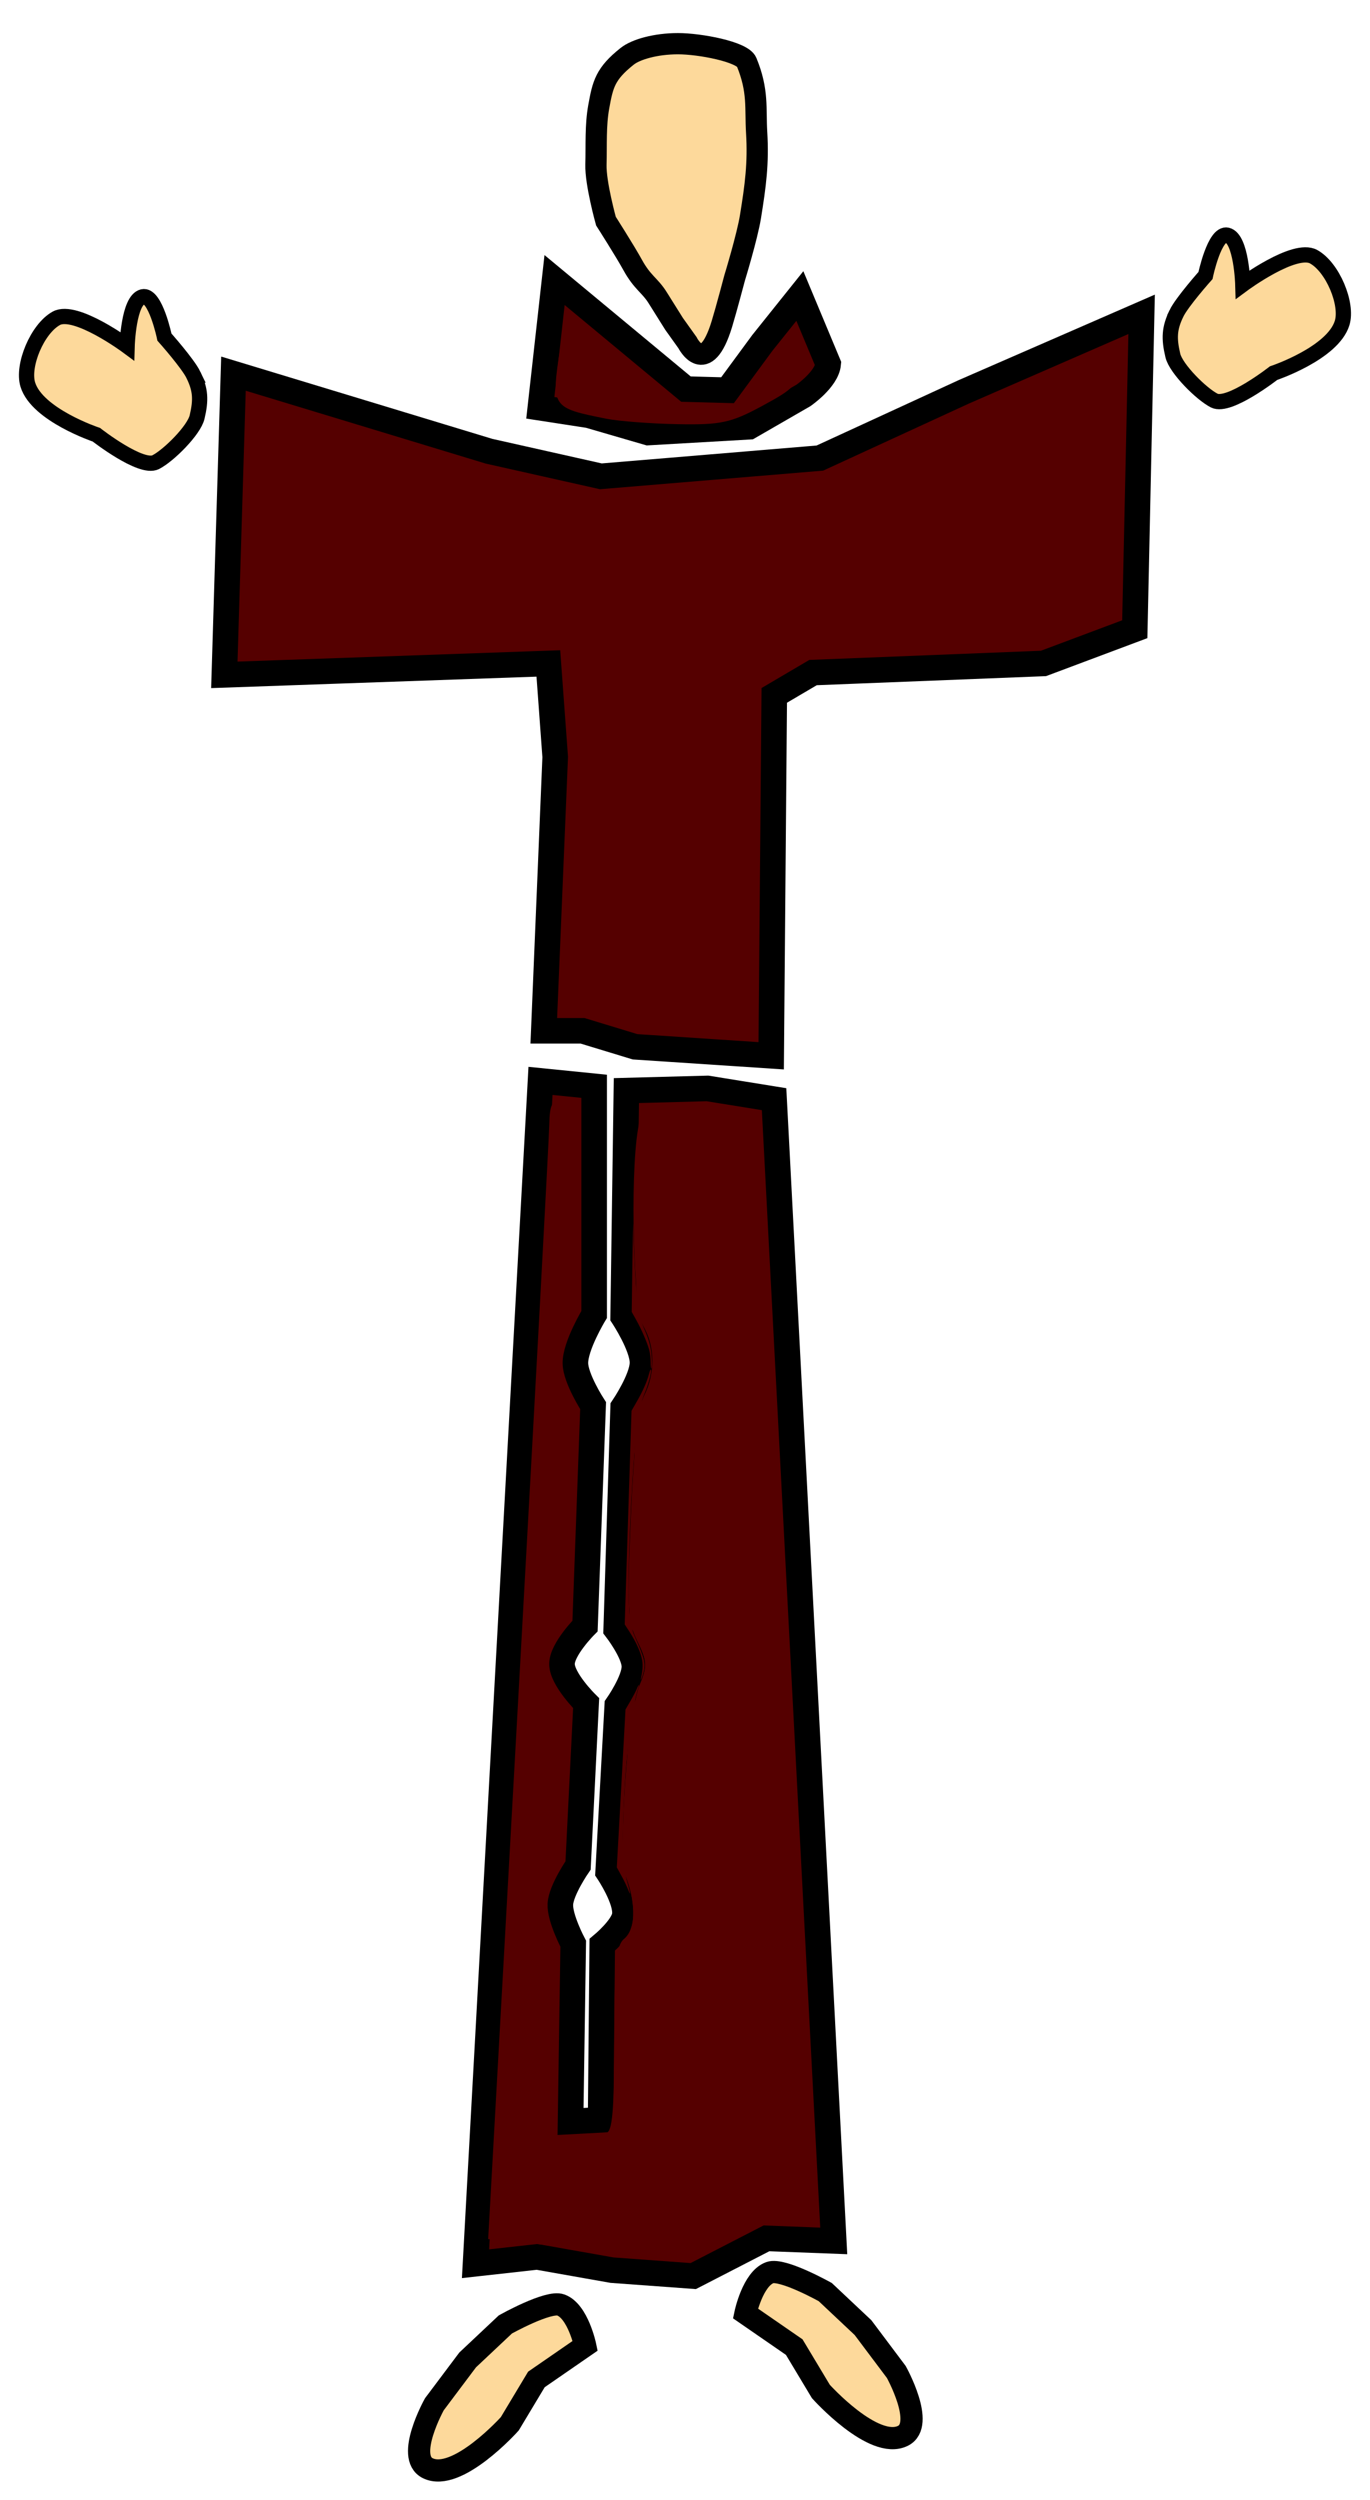 <svg xmlns="http://www.w3.org/2000/svg" viewBox="0 0 84.734 154.62"><defs><filter id="g" color-interpolation-filters="sRGB"><feSpecularLighting specularConstant="2" result="result1" specularExponent="18.5" in="SourceAlpha"><feDistantLight elevation="30" azimuth="225"/></feSpecularLighting><feComposite operator="atop" in2="SourceGraphic" result="result0"/><feMorphology operator="dilate" result="result1" radius="2" in="SourceAlpha"/><feComposite in2="result1" in="result0"/></filter><filter id="n" color-interpolation-filters="sRGB"><feSpecularLighting specularConstant="2" result="result1" specularExponent="18.5" in="SourceAlpha"><feDistantLight elevation="30" azimuth="225"/></feSpecularLighting><feComposite operator="atop" in2="SourceGraphic" result="result0"/><feMorphology operator="dilate" result="result1" radius="2" in="SourceAlpha"/><feComposite in2="result1" in="result0"/></filter><filter id="l" color-interpolation-filters="sRGB"><feSpecularLighting specularConstant="2" result="result1" specularExponent="18.5" in="SourceAlpha"><feDistantLight elevation="30" azimuth="225"/></feSpecularLighting><feComposite operator="atop" in2="SourceGraphic" result="result0"/><feMorphology operator="dilate" result="result1" radius="2" in="SourceAlpha"/><feComposite in2="result1" in="result0"/></filter><filter id="k" color-interpolation-filters="sRGB"><feSpecularLighting specularConstant="2" result="result1" specularExponent="18.5" in="SourceAlpha"><feDistantLight elevation="30" azimuth="225"/></feSpecularLighting><feComposite operator="atop" in2="SourceGraphic" result="result0"/><feMorphology operator="dilate" result="result1" radius="2" in="SourceAlpha"/><feComposite in2="result1" in="result0"/></filter><filter id="j" color-interpolation-filters="sRGB"><feSpecularLighting specularConstant="2" result="result1" specularExponent="18.5" in="SourceAlpha"><feDistantLight elevation="30" azimuth="225"/></feSpecularLighting><feComposite operator="atop" in2="SourceGraphic" result="result0"/><feMorphology operator="dilate" result="result1" radius="2" in="SourceAlpha"/><feComposite in2="result1" in="result0"/></filter><filter id="i" color-interpolation-filters="sRGB"><feSpecularLighting specularConstant="2" result="result1" specularExponent="18.5" in="SourceAlpha"><feDistantLight elevation="30" azimuth="225"/></feSpecularLighting><feComposite operator="atop" in2="SourceGraphic" result="result0"/><feMorphology operator="dilate" result="result1" radius="2" in="SourceAlpha"/><feComposite in2="result1" in="result0"/></filter><filter id="h" color-interpolation-filters="sRGB"><feSpecularLighting specularConstant="2" result="result1" specularExponent="18.5" in="SourceAlpha"><feDistantLight elevation="30" azimuth="225"/></feSpecularLighting><feComposite operator="atop" in2="SourceGraphic" result="result0"/><feMorphology operator="dilate" result="result1" radius="2" in="SourceAlpha"/><feComposite in2="result1" in="result0"/></filter><filter id="m" color-interpolation-filters="sRGB"><feSpecularLighting specularConstant="2" result="result1" specularExponent="18.5" in="SourceAlpha"><feDistantLight elevation="30" azimuth="225"/></feSpecularLighting><feComposite operator="atop" in2="SourceGraphic" result="result0"/><feMorphology operator="dilate" result="result1" radius="2" in="SourceAlpha"/><feComposite in2="result1" in="result0"/></filter><filter id="f" color-interpolation-filters="sRGB"><feSpecularLighting specularConstant="2" result="result1" specularExponent="18.5" in="SourceAlpha"><feDistantLight elevation="30" azimuth="225"/></feSpecularLighting><feComposite operator="atop" in2="SourceGraphic" result="result0"/><feMorphology operator="dilate" result="result1" radius="2" in="SourceAlpha"/><feComposite in2="result1" in="result0"/></filter><filter id="e" color-interpolation-filters="sRGB"><feSpecularLighting specularConstant="2" result="result1" specularExponent="18.5" in="SourceAlpha"><feDistantLight elevation="30" azimuth="225"/></feSpecularLighting><feComposite operator="atop" in2="SourceGraphic" result="result0"/><feMorphology operator="dilate" result="result1" radius="2" in="SourceAlpha"/><feComposite in2="result1" in="result0"/></filter><filter id="d" color-interpolation-filters="sRGB"><feSpecularLighting specularConstant="2" result="result1" specularExponent="18.5" in="SourceAlpha"><feDistantLight elevation="30" azimuth="225"/></feSpecularLighting><feComposite operator="atop" in2="SourceGraphic" result="result0"/><feMorphology operator="dilate" result="result1" radius="2" in="SourceAlpha"/><feComposite in2="result1" in="result0"/></filter><filter id="c" color-interpolation-filters="sRGB"><feSpecularLighting specularConstant="2" result="result1" specularExponent="18.5" in="SourceAlpha"><feDistantLight elevation="30" azimuth="225"/></feSpecularLighting><feComposite operator="atop" in2="SourceGraphic" result="result0"/><feMorphology operator="dilate" result="result1" radius="2" in="SourceAlpha"/><feComposite in2="result1" in="result0"/></filter><filter id="b" color-interpolation-filters="sRGB"><feSpecularLighting specularConstant="2" result="result1" specularExponent="18.5" in="SourceAlpha"><feDistantLight elevation="30" azimuth="225"/></feSpecularLighting><feComposite operator="atop" in2="SourceGraphic" result="result0"/><feMorphology operator="dilate" result="result1" radius="2" in="SourceAlpha"/><feComposite in2="result1" in="result0"/></filter><filter id="a" color-interpolation-filters="sRGB"><feSpecularLighting specularConstant="2" result="result1" specularExponent="18.5" in="SourceAlpha"><feDistantLight elevation="30" azimuth="225"/></feSpecularLighting><feComposite operator="atop" in2="SourceGraphic" result="result0"/><feMorphology operator="dilate" result="result1" radius="2" in="SourceAlpha"/><feComposite in2="result1" in="result0"/></filter><filter id="o" color-interpolation-filters="sRGB"><feColorMatrix result="fbSourceGraphicAlpha" values="1 0 0 -1 0 1 0 1 -1 0 1 0 0 -1 0 -0.8 -1 0 3.7 -2.4" in="SourceGraphic"/><feGaussianBlur in="fbSourceGraphicAlpha" stdDeviation=".5" result="result0"/><feSpecularLighting specularConstant=".75" result="result8" specularExponent="6" in="result0" surfaceScale="7"><feDistantLight elevation="15" azimuth="235"/></feSpecularLighting><feDiffuseLighting lighting-color="#fff" diffuseConstant=".2" result="result6" in="result0" surfaceScale="20"><feDistantLight elevation="25" azimuth="235"/></feDiffuseLighting><feBlend result="result7" in2="SourceGraphic" mode="screen"/><feComposite in="result8" in2="result7" k3="1" k2="1" result="result9" operator="arithmetic"/><feComposite operator="in" result="result2" in2="SourceGraphic" in="result9"/></filter></defs><path d="M229.61 1010.4l3.81-.423 4.634.82 5.022.367 4.53-2.334 4.161.159-3.69-70.616-4.119-.665-5.016.134-.2 13.982s1.201 1.823 1.195 2.854c-.007 1-1.195 2.754-1.195 2.754l-.43 13.725s1.106 1.438 1.126 2.287c.02.881-1.06 2.423-1.06 2.423l-.565 10.301s1.166 1.735 1.029 2.683c-.11.757-1.394 1.822-1.394 1.822l-.1 10.828-1.86.1.166-10.994s-.845-1.596-.795-2.455c.05-.874 1.095-2.386 1.095-2.386l.499-10.036s-1.49-1.473-1.494-2.42c-.004-.917 1.425-2.353 1.425-2.353l.5-13.626s-1.082-1.673-1.096-2.62c-.016-1.079 1.16-3.022 1.16-3.022v-14.113l-3.318-.334z" filter="url(#a)" stroke="#000" stroke-width="1.581" fill="#500" transform="translate(-200.2 -870.39)"/><path d="M234.5 887.71l-.882 7.903 3 .462 3.669 1.068 6.249-.36 3.357-1.937s1.442-.994 1.53-1.952l-1.752-4.196-2.317 2.895-2.157 2.932-2.571-.07z" filter="url(#b)" stroke="#000" stroke-width="1.581" fill="#500" transform="translate(-200.2 -870.39)"/><path filter="url(#c)" fill="#500" d="M238.2 997.15c.066-5.794.12-6.352.674-6.873.208-.196.332-.445.43-.86.146-.618.03-1.811-.255-2.608-.222-.623-.277-1.18-.276-2.815 0-2.072.143-4.215.427-6.432.177-1.383.376-2.337.646-3.098.374-1.053.362-1.312-.11-2.35-.507-1.117-.565-1.416-.6-3.064-.04-1.916.123-6.037.34-8.612.187-2.216.332-3.08.643-3.832.222-.537.333-.906.38-1.27l.034-.261h7.062l.032.436c.055.762.416 7.698 1.526 29.302.302 5.887.594 11.5.649 12.474.054.974.099 1.856.099 1.959v.187h-11.727l.026-2.283z" transform="translate(-200.2 -870.39)"/><path filter="url(#d)" fill="#500" d="M239.04 987.24a8.842 8.842 0 00-.404-.832l-.287-.524.27-4.883.268-4.882.295-.507c.163-.278.345-.624.405-.769.132-.32.182-.31.072.014-.218.642-.526 2.62-.704 4.515-.205 2.193-.291 5.442-.17 6.438.028.233.13.7.228 1.036.195.678.209.871.027.394z" transform="translate(-200.2 -870.39)"/><path filter="url(#e)" fill="#500" d="M239.85 974.16c.092-.419.116-.771.072-1.048-.082-.514-.359-1.137-.822-1.85l-.262-.404.21-6.607.212-6.607.348-.607c.354-.618.612-1.206.723-1.644.072-.287.141-.39.141-.212 0 .218-.193.898-.375 1.324-.198.465-.334 1.004-.446 1.767-.303 2.083-.618 8.128-.562 10.804.031 1.479.102 1.932.412 2.625.577 1.29.644 1.575.503 2.128-.086.333-.217.615-.154.331z" transform="translate(-200.2 -870.39)"/><path filter="url(#f)" fill="#500" d="M240.44 954.63c0-.257-.039-.567-.091-.759-.127-.459-.474-1.26-.8-1.843l-.278-.498.041-3.008c.023-1.655.046-2.728.052-2.385.02 1.115.113 3.03.192 3.932.114 1.296.235 1.937.464 2.449.25.56.387.995.453 1.438.063.428.07 1.047.011 1.083-.023.014-.043-.17-.044-.41z" transform="translate(-200.2 -870.39)"/><path d="M250.97 1018.3l-1.646-2.743-3.019-2.084s.448-2.137 1.51-2.524c.777-.282 3.43 1.207 3.43 1.207l2.332 2.195 2.058 2.742s1.814 3.252.412 3.95c-1.812.902-5.077-2.743-5.077-2.743z" filter="url(#g)" stroke="#000" stroke-width="1.374" fill="#fdd99b" transform="translate(-200.2 -870.39)"/><path d="M214.64 893.5l-.565 18.629 20.04-.706.424 5.787-.706 16.935h2.4l3.245.988 8.42.557.19-22.291 2.398-1.411 14.254-.565 5.646-2.117.423-19.476-11.008 4.799-8.891 4.092-6.774.565-6.774.564-6.916-1.552-7.903-2.4z" filter="url(#h)" stroke="#000" stroke-width="1.581" fill="#500" transform="translate(-200.2 -870.39)"/><path d="M272.96 889.78c-.44.916-.471 1.532-.22 2.596.191.816 1.755 2.38 2.562 2.79.905.46 3.666-1.697 3.666-1.697s3.66-1.223 4.241-3.099c.364-1.176-.584-3.458-1.764-4.104-1.18-.646-4.378 1.72-4.378 1.72s-.08-2.843-.961-3.051c-.788-.186-1.347 2.496-1.347 2.496s-1.455 1.634-1.799 2.349z" filter="url(#i)" stroke="#000" stroke-width=".943" fill="#fdd99b" transform="translate(-200.2 -870.39)"/><path d="M241.89 890.42s-.669-1.072-1.02-1.628c-.482-.766-.938-.917-1.546-2.025-.47-.856-1.647-2.701-1.647-2.701s-.65-2.337-.618-3.492c.034-1.222-.039-2.408.174-3.585.252-1.394.4-2.036 1.754-3.114.548-.437 1.777-.781 3.139-.783 1.362-.002 3.989.499 4.252 1.138.736 1.788.53 2.861.62 4.343.118 1.916-.074 3.315-.38 5.209-.199 1.24-.982 3.8-.982 3.8s-.516 1.955-.787 2.844c-1.027 3.374-2.13 1.155-2.13 1.155z" filter="url(#j)" stroke="#000" stroke-width="1.314" fill="#fdd99b" transform="translate(-200.2 -870.39)"/><path d="M231.73 1020.3l1.646-2.743 3.019-2.084s-.448-2.137-1.51-2.523c-.777-.283-3.43 1.206-3.43 1.206l-2.332 2.195-2.058 2.742s-1.814 3.252-.412 3.95c1.812.902 5.077-2.743 5.077-2.743z" filter="url(#k)" stroke="#000" stroke-width="1.374" fill="#fdd99b" transform="translate(-200.2 -870.39)"/><path filter="url(#l)" fill="#500" d="M239.39 1009.8l-5.995-.617-3.002-.307 1.877-33.73c1.032-18.552 1.889-34.404 1.903-35.227.023-1.221.174-1.497.826-1.497.765 0 .798.267.798 6.407 0 5.082-.131 6.661-.636 7.637-.455.88-.55 1.642-.331 2.675.167.794.319 4.506.336 8.248.028 5.843-.066 6.954-.666 7.87-.875 1.334-.89 2.639-.043 3.847.551.787.62 1.672.432 5.577-.13 2.696-.468 5.215-.807 6.008-.413.963-.481 1.726-.233 2.592.193.674.352 3.99.352 7.368v6.143l1.497-.248c.823-.136 1.72-.25 1.995-.252.376 0 .5-1.42.5-5.743 0-4.615.117-5.837.598-6.236.712-.591.77-2.065.148-3.784-.55-1.523.062-10.134.856-12.017.445-1.058.422-1.423-.166-2.595-.6-1.194-.65-2.157-.41-7.75.177-4.111.47-6.771.821-7.465.697-1.372.677-3.037-.051-4.31-.607-1.063-.831-9.122-.337-12.115l.254-1.535 3.302.138c1.815.076 3.383.228 3.482.338.1.11.923 14.839 1.83 32.732.906 17.893 1.716 33.296 1.798 34.229l.15 1.696h-1.758c-1.114 0-2.595.409-4.042 1.116-2.132 1.04-2.484 1.095-5.278.806z" transform="translate(-200.2 -870.39)"/><path filter="url(#m)" fill="#500" d="M237.71 896.29c-3.405-.679-3.425-.71-2.864-4.36l.27-1.759 3.463 2.856c3.157 2.603 3.623 2.856 5.255 2.856 1.688 0 1.876-.115 3.257-1.996.806-1.097 1.609-1.995 1.785-1.995.176 0 .4.542.496 1.204.163 1.11.006 1.297-2.021 2.395-1.933 1.047-2.564 1.184-5.22 1.134-1.663-.031-3.652-.182-4.42-.335z" transform="translate(-200.2 -870.39)"/><path d="M212.17 893.59c.44.916.471 1.532.22 2.596-.191.816-1.755 2.38-2.562 2.79-.905.46-3.666-1.697-3.666-1.697s-3.66-1.223-4.241-3.098c-.364-1.177.584-3.459 1.764-4.105 1.18-.646 4.378 1.72 4.378 1.72s.08-2.843.961-3.051c.788-.186 1.347 2.496 1.347 2.496s1.455 1.634 1.799 2.349z" filter="url(#n)" stroke="#000" stroke-width=".943" fill="#fdd99b" transform="translate(-200.2 -870.39)"/><path d="M237.7 876.66s.855-.85 1.542-1.137c.643-.267 1.05-.458 1.793-.524 1.22-.108 2.814.022 3.902.437.778.297 1.951 1.311 1.951 1.311" transform="matrix(1.219 0 0 1 -253.307 -870.39)" filter="url(#o)" stroke="#000" stroke-width="1.063" fill="none"/></svg>